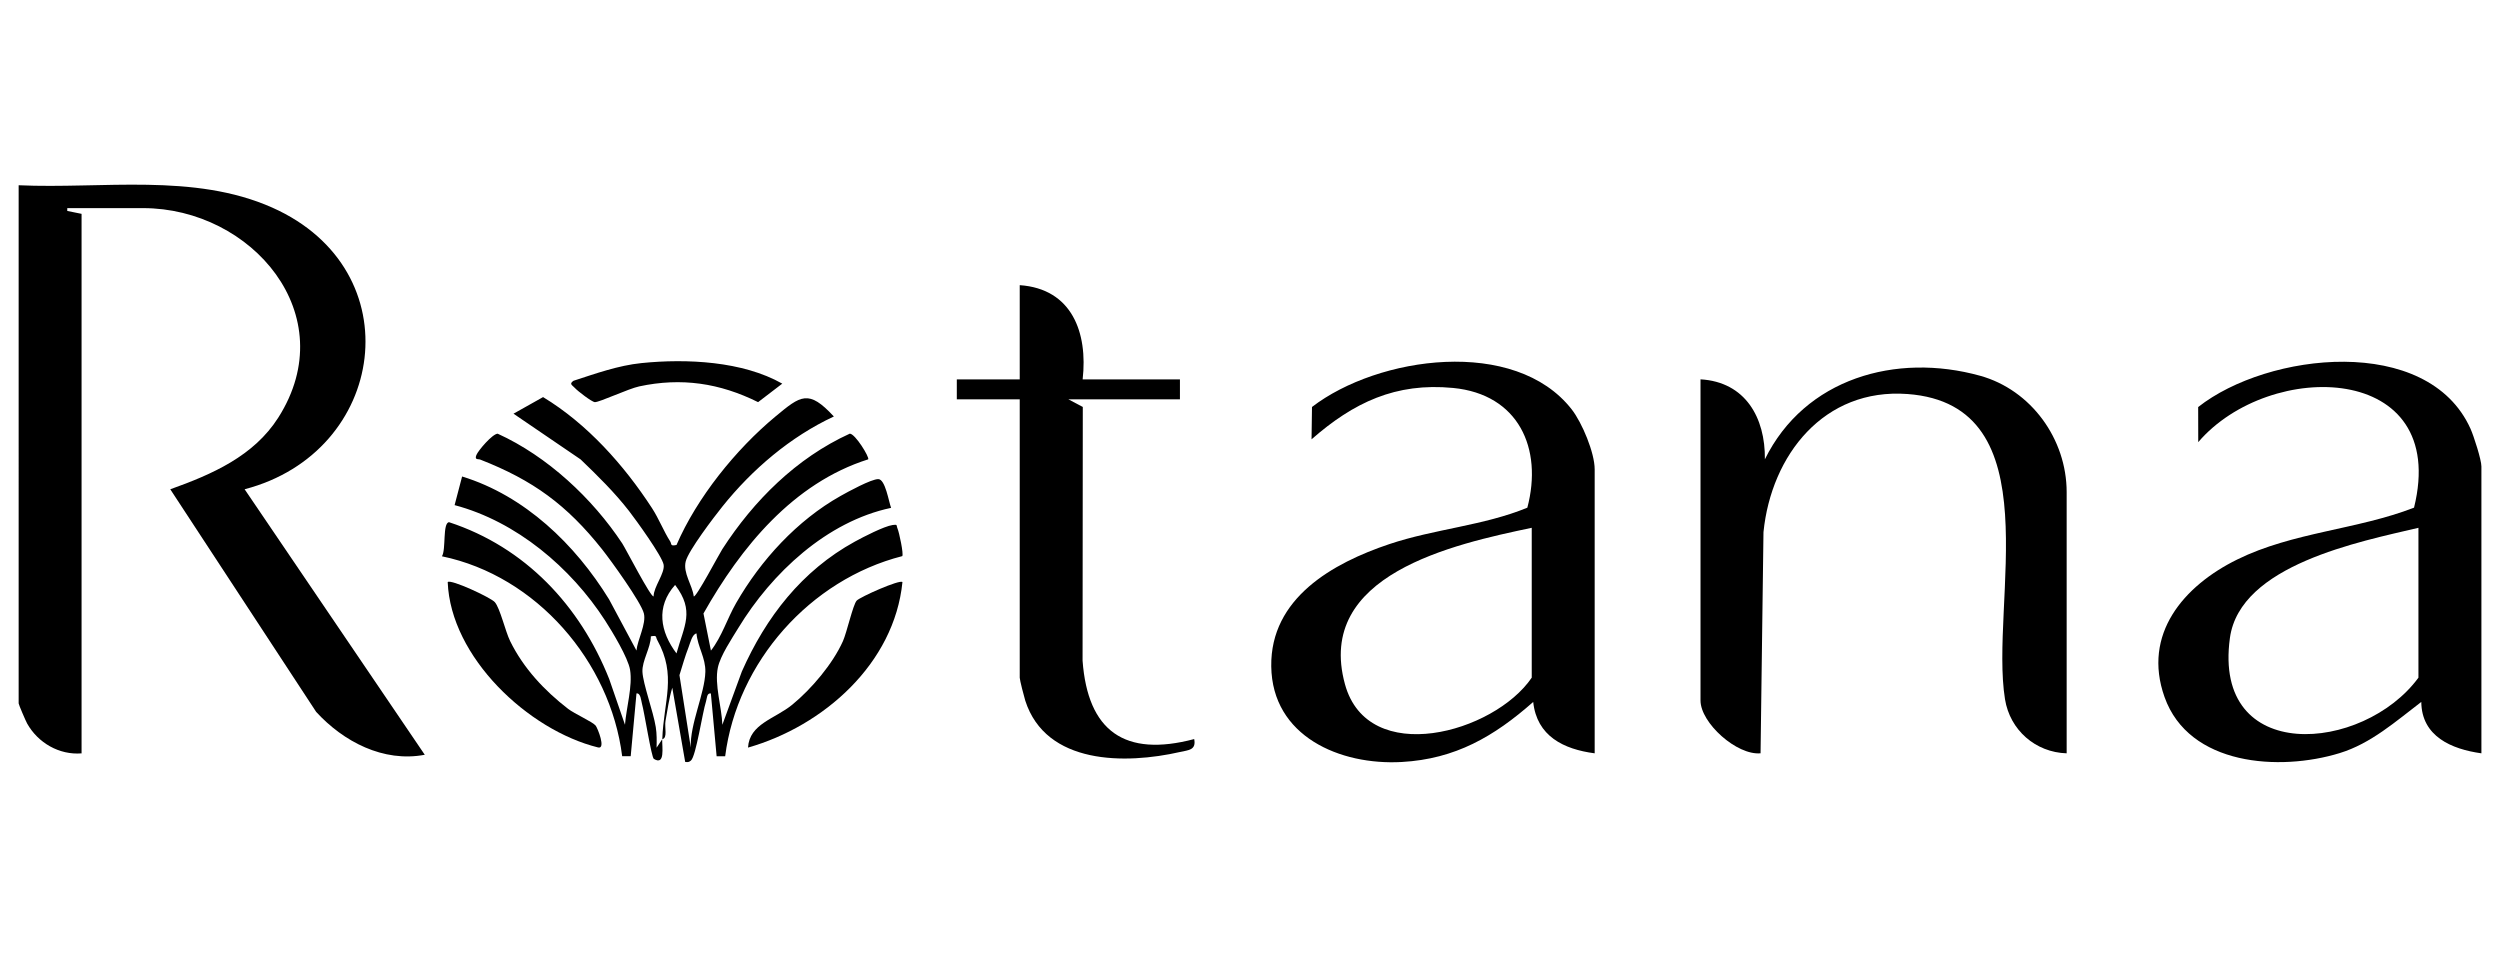 <?xml version="1.0" encoding="UTF-8"?>
<svg id="svg9795" xmlns="http://www.w3.org/2000/svg" version="1.1" viewBox="0 0 1000.14 390.57">
  <!-- Generator: Adobe Illustrator 29.6.1, SVG Export Plug-In . SVG Version: 2.1.1 Build 9)  -->
  <path d="M7.45,74.11c33.45,1.53,70.12-5.01,101.47,8.94,56.36,25.08,45.76,97.9-11.06,112.68l72.07,106.22c-16.59,3.15-32.57-5.29-43.45-17.16l-58.36-89.05c16.67-5.97,33.39-13.21,43.26-28.75,26.05-41.04-10.7-83.73-54.15-83.73h-30.32v1.13s5.72,1.16,5.72,1.16v215.84c-8.93.73-17.45-4.22-21.78-11.95-.59-1.06-3.39-7.6-3.39-8.03V74.11Z"/>
  <path d="M826.77,301.37c-12.47-.38-22.67-9.3-24.66-21.64-6.22-38.58,19.27-117.8-38.99-122.1-33.41-2.47-54.52,24.39-57.63,55.25l-1.17,88.48c-9.46.9-24.02-12.13-24.02-21.12v-128.48c17.91,1.02,25.96,15.32,25.75,31.99,15.94-32.38,52.48-42.77,86.12-33.42,20.39,5.67,34.61,25.32,34.61,46.55v104.49Z"/>
  <path d="M264.92,295.66c-.11,3.08,1.29,10.79-3.35,7.93-.96-.59-3.79-18.7-4.76-22.12-.36-1.28-.46-4.24-2.18-4.08l-2.31,25.12h-3.42c-4.74-37.85-34.29-72.12-72.1-79.96,1.7-2.66.19-13.42,2.85-13.64,30.48,10,52.41,33.38,64.08,62.78l6.3,18.25c.51-6.7,3.11-15.51,2.03-21.99-.81-4.84-7.12-15.27-9.99-19.72-13.67-21.16-35.47-39.61-60.2-46.15l3-11.46c25.07,7.71,45.22,27.1,58.8,49.17l10.95,20.46c.42-4.3,3.99-10.69,2.97-14.84-1.1-4.48-13.19-21.21-16.72-25.66-14.09-17.75-27.66-27.66-48.74-35.89-.83-.32-2.36.25-1.56-1.8.71-1.81,6.43-8.51,8.53-8.56,19.85,9.02,37.9,25.85,49.84,43.91,1.32,2,11.57,21.92,12.54,21.16,0-3.8,4.59-9.27,4.01-12.67s-11.09-17.93-13.84-21.47c-5.83-7.5-12.54-14.08-19.37-20.64l-26.85-18.29,11.83-6.64c17.68,10.71,32.35,27.18,43.57,44.41,2.73,4.19,4.75,9.39,7.26,13.28.72,1.11-.12,2.04,2.55,1.47,8.16-18.91,23.71-38.21,39.53-51.35,10.21-8.48,13.27-11.02,23.42-.05-17.37,8.08-32.66,21.13-44.59,36.02-3.35,4.18-13.6,17.61-14.68,21.97-1.14,4.61,2.64,9.42,3.22,13.97.88.68,10.17-16.96,11.41-18.86,12.57-19.46,29.69-36.51,51-46.23,2.15-.04,7.98,9.47,7.38,10.27-30.06,9.52-50.93,35.16-65.9,61.66l2.98,14.86c4.36-5.55,6.56-12.91,10.09-19.04,9.89-17.2,24.37-33.03,41.77-42.83,2.98-1.68,12.27-6.76,15.09-6.74s4.18,9.03,5.13,11.5c-25.69,5.42-47.78,26.07-61.13,48.07-2.62,4.32-7.17,11.06-8.17,15.82-1.43,6.8,1.56,15.81,1.79,22.9l7.8-21.32c9.67-21.81,24.01-40.33,45.2-51.96,3.42-1.88,11.66-6.14,15.13-6.65,2.13-.32,1.4.14,1.95,1.42.65,1.51,2.5,10.2,1.9,11.03-36.86,9.42-66.05,42.33-70.85,80.06h-3.42s-2.3-25.13-2.3-25.13c-1.65-.27-1.55,1.98-1.94,3.18-1.45,4.45-3.99,21.92-6.04,23.67-.83.71-1.27.68-2.3.55l-5.16-29.68c-1.3,4.29-1.9,8.85-2.71,13.27-.46,2.49.93,6.95-1.29,7.28.55-15.32,5.88-25.46-2.03-39.65-.72-1.29.08-1.94-2.54-1.46-.05,4.56-3.58,9.79-3.37,14.2.23,4.84,4.34,15.87,5.33,22.09.44,2.76.39,5.48.33,8.25l2.28-3.42ZM270.63,261.4c3.06-11.1,7.41-16.91-.55-27.4-7.79,8.77-5.95,18.73.55,27.4ZM276.35,299.08c-.38-9.43,5.6-21.61,5.83-30.26.15-5.68-3.08-9.96-3.54-15.41-1.73.26-2.53,3.89-3.14,5.42-1.44,3.65-2.5,7.52-3.68,11.27l4.53,28.98Z"/>
  <path d="M992.69,301.37c-11.89-1.65-23.91-6.74-24.04-20.56-10.18,7.74-20.1,16.63-32.67,20.48-24.04,7.38-60.29,5.06-70.05-22.45-8.94-25.19,7.69-44.47,29.07-55,22.31-10.99,48.01-11.92,70.75-20.75,14.39-58.33-57.83-59.52-86.33-26.21l-.03-14.04c27.78-21.92,91.84-29.28,108.95,8.68,1.3,2.9,4.36,12.39,4.36,15.07v114.77ZM967.51,211.15c-23.45,5.55-71.4,14.79-75.42,44.07-7.01,50.96,53.34,45.96,75.42,15.89v-59.96Z"/>
  <path d="M637.96,301.37c-12.44-1.62-23.14-6.88-24.59-20.55-15.67,13.82-31.14,22.82-52.6,24.02-24.62,1.38-51.85-10.21-52.2-38.29-.34-27.29,24.62-41.29,47.25-48.88,18.08-6.06,37.79-7.4,55.2-14.57,6.27-23.74-3.53-45.37-29.71-47.9-22.98-2.22-39.82,5.84-56.62,20.55l.18-12.94c26.41-20.32,81.24-28.08,103.91.98,4.16,5.34,9.18,17.37,9.18,23.96v113.63ZM612.78,211.15c-31.5,6.61-86.73,18.76-74.72,62.58,9.16,33.44,59.65,19.55,74.72-2.63v-59.96Z"/>
  <path d="M433.13,151.77h38.91v7.99h-44.63l5.77,3.04-.09,101.5c2.08,28.22,16.84,38.73,44.66,31.37.86,4.44-2.27,4.4-5.68,5.17-21.83,4.98-53.63,5.16-61.9-20.53-.47-1.47-2.22-8.3-2.22-9.2v-111.35h-25.17v-7.99h25.17v-37.69c20.92,1.44,27.29,19.03,25.17,37.69Z"/>
  <path d="M238.28,290.26c.79.97,4.24,9.56.98,8.76-28.01-6.93-59-36.17-60.15-66.16,1.2-1.27,17.25,6.2,18.84,8.03,2.11,2.43,4.23,11.72,6.13,15.58,5.35,10.88,13.69,19.78,23.19,27.11,2.57,1.98,9.8,5.19,11.02,6.69Z"/>
  <path d="M361.03,232.85c-3.26,32.61-31.54,57.6-61.78,66.23.57-9.54,10.75-11.47,17.7-17.16,7.67-6.28,16.24-16.38,20.28-25.44,1.56-3.5,4.01-14.59,5.5-16.2,1.35-1.46,17.22-8.53,18.3-7.42Z"/>
  <path d="M256.67,145.25c18.04-1.83,40.43-.77,56.28,8.23l-9.67,7.4c-15.37-7.62-30.66-9.93-47.56-6.3-4.3.92-15.86,6.34-17.73,6.3-1.19-.03-6.98-4.51-8-5.66s-2.47-1.56-.55-2.89c8.84-2.87,17.9-6.13,27.23-7.08Z"/>
</svg>